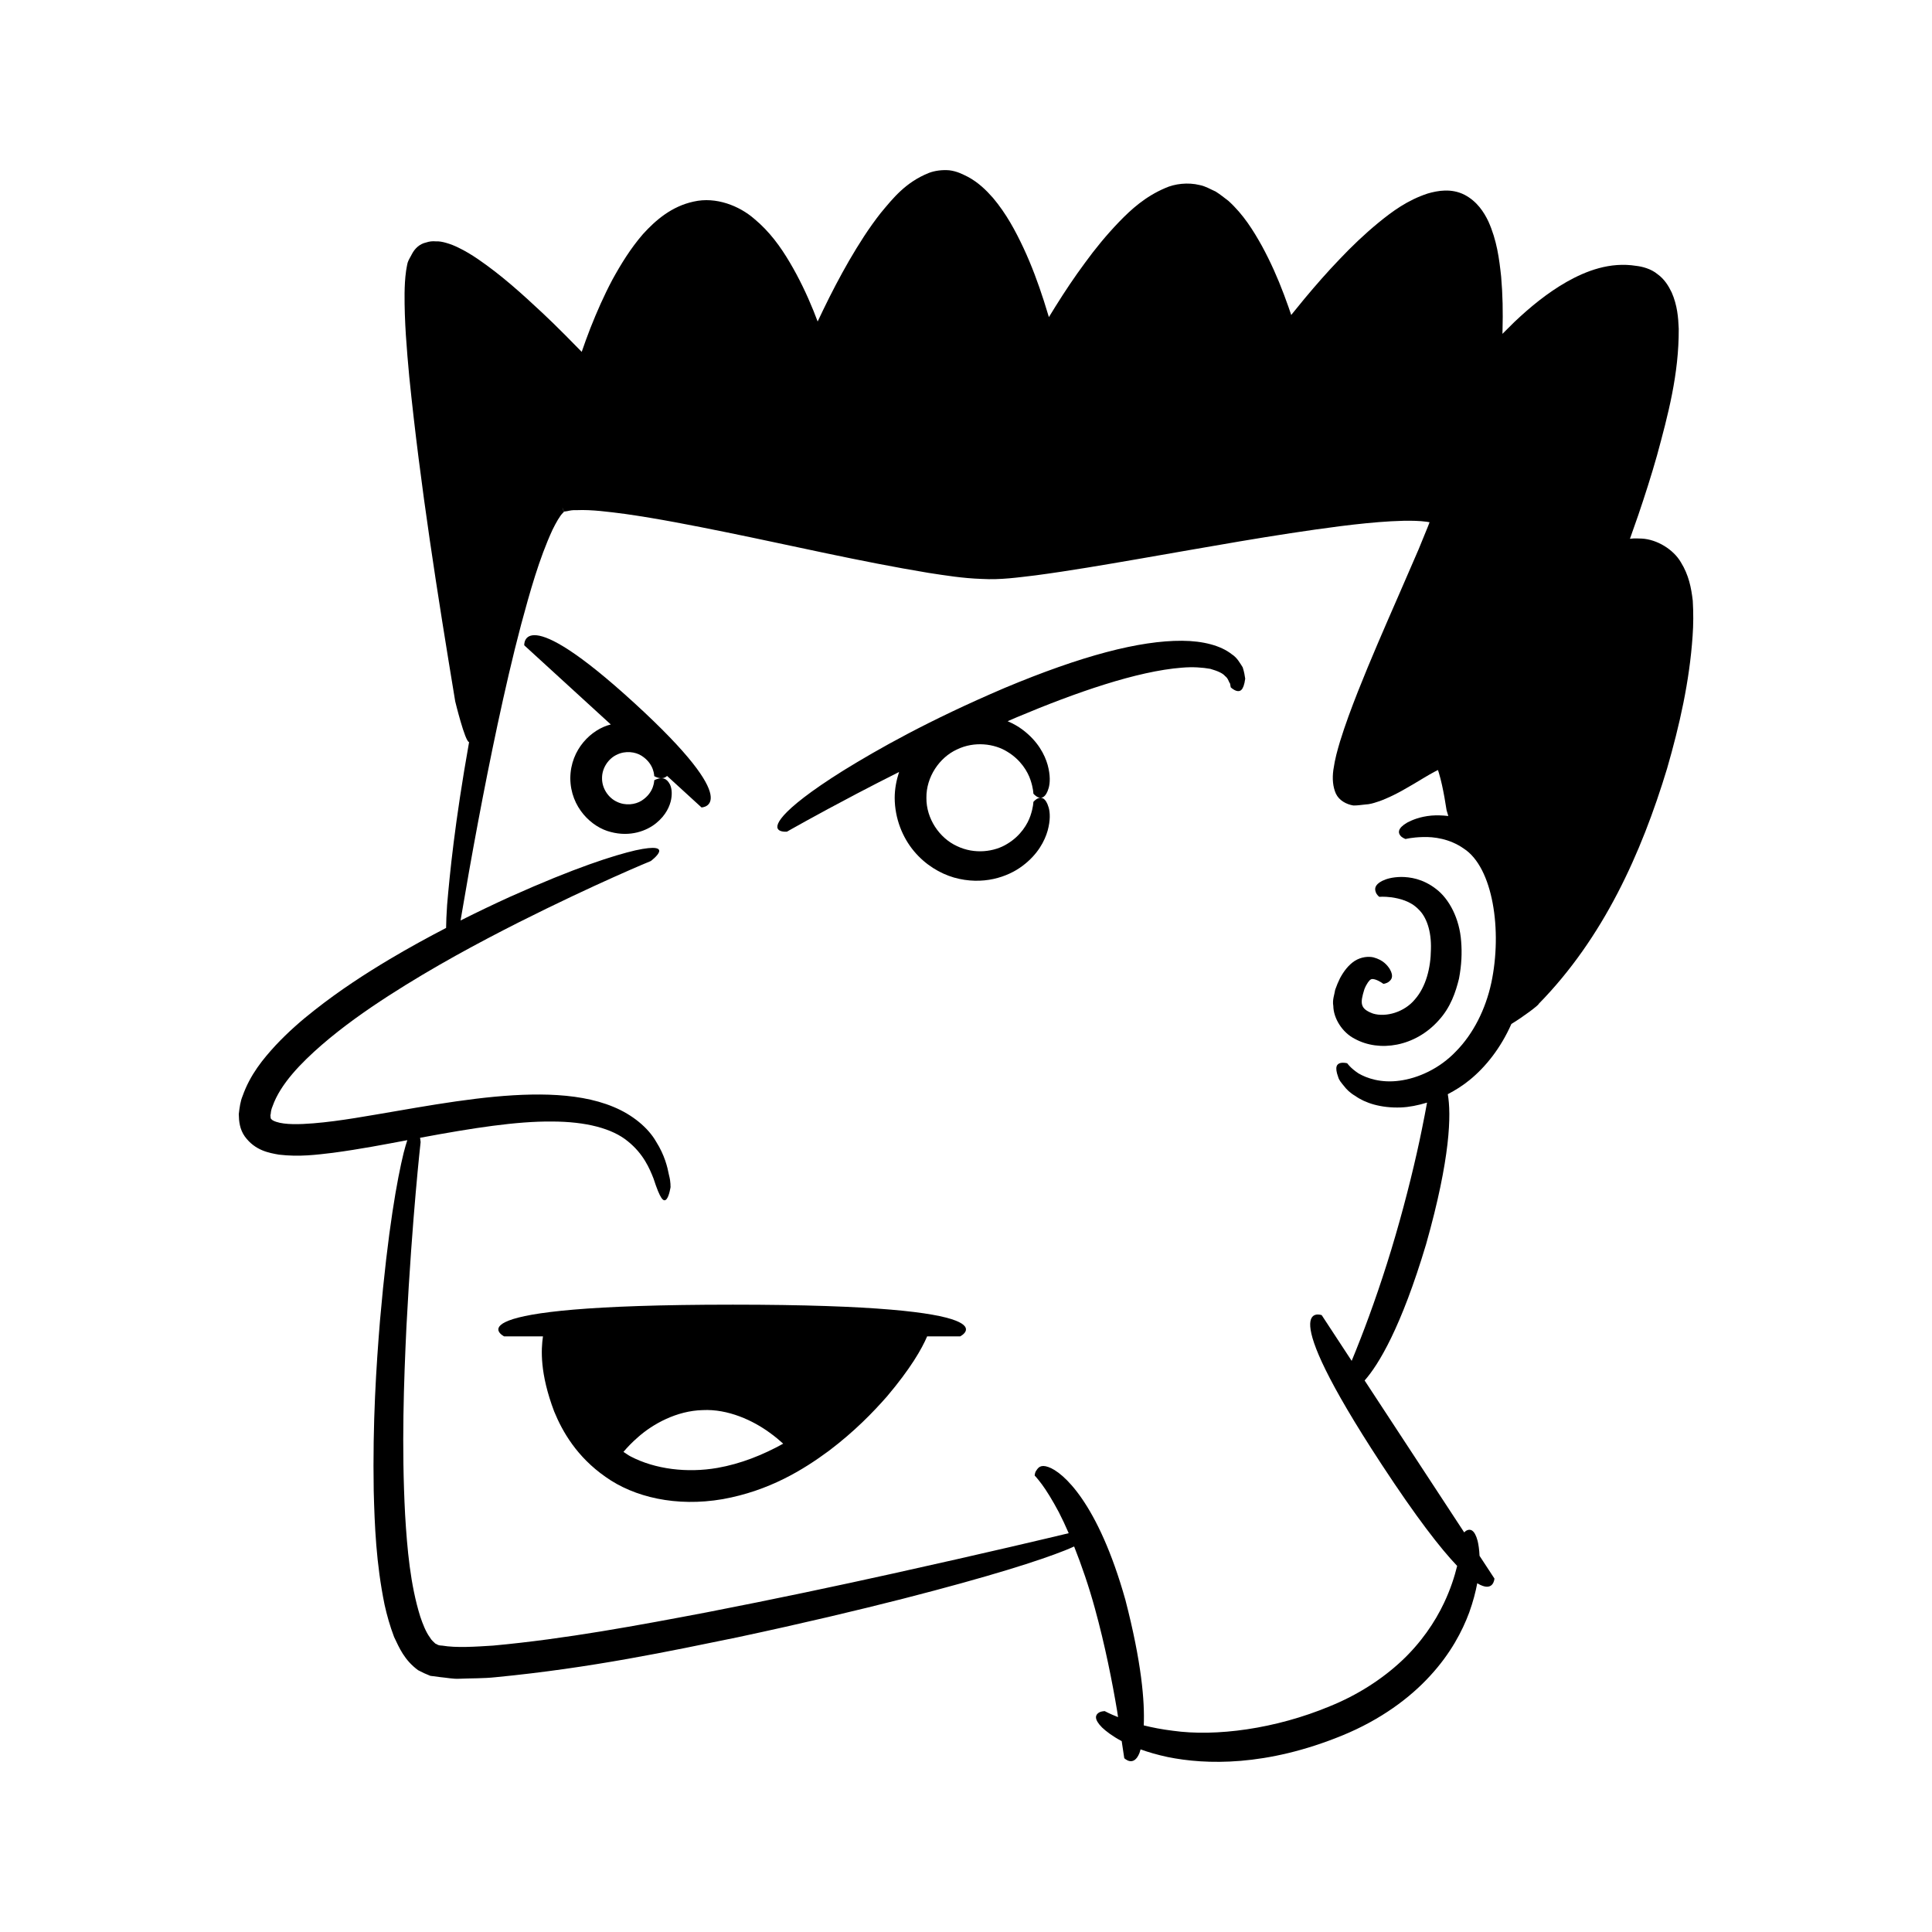 <?xml version="1.0" encoding="UTF-8"?>
<!-- Uploaded to: SVG Repo, www.svgrepo.com, Generator: SVG Repo Mixer Tools -->
<svg fill="#000000" width="800px" height="800px" version="1.1" viewBox="144 144 512 512" xmlns="http://www.w3.org/2000/svg">
 <g>
  <path d="m524.51 379.54c-3.516-2.699-6.879-3.125-9.199-3.141-2.375 0.039-3.965 0.523-5.019 1.047-2.152 1.098-1.965 2.246-1.699 2.977 0.254 0.762 0.934 1.246 0.934 1.246s1.188-0.125 3.258 0.129c2.004 0.301 4.961 0.957 7.059 3.113 2.191 2.008 3.531 5.863 3.363 10.723-0.055 4.848-1.289 9.848-4.238 13.211-2.812 3.406-7.672 4.793-11.09 3.766-3.508-1.273-3.453-2.75-2.309-6.438 0.605-1.551 1.367-2.449 1.668-2.582 0.238-0.156 0.508-0.199 1.164-0.023 1.273 0.391 2.254 1.223 2.211 1.164 0 0 0.77-0.066 1.414-0.543 0.594-0.473 1.488-1.281 0.277-3.383-0.637-0.961-1.688-2.387-4.359-3.102-1.336-0.289-3.211-0.125-4.922 0.941-1.656 1.078-2.914 2.738-3.918 4.613-0.473 0.957-0.867 1.898-1.27 3.047-0.199 1.328-0.781 2.637-0.492 4.297 0.035 3.211 2.336 7.012 5.688 8.695 6.492 3.57 15.973 2.133 22.238-4.894 3.176-3.465 4.508-7.508 5.379-11.047 0.688-3.625 0.82-6.836 0.574-9.848-0.418-6.055-3.176-11.328-6.711-13.969z"/>
  <path d="m592.6 303.2c-0.398-3.441-1.055-6.797-3.133-10.164-1.98-3.43-6.328-6.078-10.344-6.305-0.969-0.031-1.977-0.094-2.891 0.02l-0.281 0.035 2.176-6.188c1.789-5.25 3.477-10.535 4.996-15.895 2.922-10.766 5.82-21.543 5.758-33.57-0.125-3.031-0.371-6.199-1.863-9.629-0.812-1.68-1.898-3.516-3.754-4.844-1.75-1.457-4.113-2.027-5.625-2.199-7-1.125-13.312 1.34-18.441 4.227-5.207 2.981-9.68 6.68-13.832 10.602l-3.207 3.184 0.027-1.02c0.125-4.672 0.051-9.375-0.367-14.145-0.516-4.777-1.129-9.609-3.394-14.656-1.18-2.457-2.977-5.277-6.312-7.035-3.508-1.777-7.117-1.094-9.73-0.344-5.41 1.777-9.383 4.723-13.094 7.754-3.711 3.055-7.113 6.312-10.32 9.703-3.242 3.371-6.293 6.863-9.262 10.422l-3.523 4.32-0.723-2.121-1.195-3.277c-1.637-4.359-3.539-8.656-5.82-12.855-2.328-4.176-4.906-8.348-8.891-11.98-1.117-0.844-2.184-1.719-3.394-2.481-1.398-0.605-2.656-1.418-4.234-1.719-3.09-0.773-6.625-0.352-9.145 0.801-5.231 2.231-8.953 5.578-12.262 9.008-3.312 3.457-6.297 7.086-9.02 10.844-2.769 3.734-5.324 7.574-7.766 11.48l-1.766 2.863-1.332-4.305c-1.52-4.715-3.242-9.387-5.375-13.969-2.152-4.574-4.57-9.117-8.102-13.316-1.816-2.062-3.894-4.109-6.691-5.602-1.43-0.703-2.805-1.453-4.894-1.719-1.922-0.156-3.824 0.102-5.387 0.691-6.219 2.492-9.527 6.715-12.801 10.648-3.176 4.039-5.828 8.266-8.328 12.547-2.473 4.293-4.754 8.656-6.887 13.078l-1.484 3.113-1.125-2.898c-1.766-4.344-3.805-8.613-6.254-12.754-2.438-4.129-5.344-8.184-9.441-11.578-3.918-3.406-10.098-5.91-16.016-4.559-5.875 1.254-10.133 4.965-13.461 8.629-3.277 3.789-5.797 7.891-8.086 12.051-2.223 4.184-4.109 8.469-5.824 12.805-0.824 2.094-1.695 4.527-2.32 6.344-1.484-1.531-6.824-6.988-10.402-10.312-5.371-5.019-10.785-9.957-17.156-14.309-1.602-1.086-3.289-2.121-5.211-3.043-0.953-0.465-1.992-0.891-3.199-1.23-0.926-0.262-1.84-0.438-2.695-0.387-0.895-0.09-1.738 0.02-2.547 0.293-1.695 0.359-3.004 1.559-3.785 3.07-0.371 0.77-0.871 1.449-1.137 2.293-0.125 0.422-0.168 0.844-0.258 1.266l-0.148 0.852c-0.301 2.133-0.375 4.055-0.406 5.961-0.059 7.582 0.574 14.816 1.238 22.09 2.938 28.969 7.465 57.523 12.184 86.09 0 0 2.598 10.703 3.676 10.789-3.832 21.531-5.125 35.023-5.824 43.141-0.172 2.535-0.254 4.516-0.27 6.106-4.707 2.449-9.695 5.16-15.09 8.367-6.223 3.727-12.91 8.012-19.801 13.445-3.453 2.695-6.934 5.734-10.297 9.312-3.309 3.606-6.719 7.699-8.75 13.438-0.566 1.324-0.812 3.094-1 4.777 0.031 1.883 0.23 4.004 1.605 5.941 2.746 3.746 6.422 4.332 9.027 4.801 5.441 0.641 9.953 0.031 14.32-0.488 7.223-0.961 13.684-2.219 19.707-3.348-0.301 0.918-0.617 1.984-0.969 3.356-1.699 6.977-4.156 20.219-6.266 44.41-0.988 12.102-1.973 26.934-1.668 45.191 0.246 9.137 0.621 19.113 2.879 30.164 0.617 2.766 1.41 5.613 2.519 8.535 1.383 2.894 2.703 6.106 6.359 8.805 1.035 0.559 2.141 1.07 3.25 1.496l2.57 0.336c1.672 0.152 3.574 0.535 5.113 0.434 3.137-0.137 6.453-0.059 9.621-0.406 25.504-2.465 46.332-6.945 64.086-10.574 17.699-3.777 32.105-7.227 43.844-10.215 23.465-6.012 36.258-10.156 42.934-12.812 0.941-0.379 1.734-0.719 2.441-1.043 2 5.027 3.922 10.633 5.512 16.445 2.672 9.691 4.633 19.629 5.883 27.121 0.086 0.578 0.168 1.113 0.25 1.66-2.309-0.914-3.527-1.59-3.527-1.59s-1.121 0-1.754 0.535c-0.637 0.496-1.211 1.535 1.039 3.801 1.039 0.984 2.703 2.285 5.203 3.613 0.426 2.824 0.68 4.516 0.68 4.516s2.488 2.531 4.043-1.402c0.09-0.273 0.184-0.586 0.277-0.926 2.047 0.734 4.402 1.434 7.188 2.027 10.109 2.062 26.148 2.531 46.285-5.719 10.152-4.16 17.914-9.938 23.289-15.832 5.426-5.894 8.5-11.812 10.332-16.742 1.051-2.938 1.703-5.488 2.133-7.762 4.359 2.652 4.555-1.242 4.555-1.242l-3.949-6.027c-0.07-1.645-0.277-2.977-0.504-3.945-0.82-3.074-1.984-3.152-2.742-2.844-0.324 0.113-0.594 0.348-0.82 0.582l-26.387-40.258c3.684-4.168 9.664-13.961 16.297-36.137 6.504-22.992 6.668-34.453 5.742-39.734 1.938-1.016 3.875-2.199 5.781-3.758 4.281-3.473 8.289-8.539 11.074-14.859 3.012-1.797 7.371-5.074 7.215-5.297 17.148-17.492 27.215-39.84 34.055-62.426 3.289-11.414 5.926-22.98 6.754-35.09 0.219-3.016 0.23-6.125 0.043-9.344zm-53.395 101.3c-1.516 6.996-4.777 13.465-9.309 18.074-4.457 4.707-10.195 7.188-15.016 7.82-4.902 0.672-8.691-0.652-10.883-1.945-2.152-1.43-2.969-2.668-2.969-2.668s-0.941-0.273-1.809-0.07c-0.84 0.238-1.633 0.887-0.574 3.75 0.219 0.777 0.785 1.453 1.504 2.32 0.691 0.918 1.645 1.863 3.016 2.656 2.578 1.848 6.742 3.25 12.105 3.047 2.125-0.078 4.484-0.547 6.914-1.281-0.359 1.977-0.812 4.367-1.375 7.106-1.555 7.719-4.027 17.953-6.969 28.043-2.922 10.098-6.387 20.02-9.25 27.34-0.879 2.262-1.672 4.242-2.383 5.949l-7.941-12.113s-13.371-5.074 15.848 39.508c9.25 14.113 15.633 22.316 20.047 26.949-0.688 2.809-1.75 6.164-3.473 9.793-2.402 5.102-6.144 10.641-11.336 15.469-5.176 4.824-11.688 8.996-18.855 11.898-14.48 6.051-30.293 8.133-41.695 6.519-2.859-0.348-5.441-0.855-7.695-1.418 0.281-6.328-0.57-16.66-4.856-33.223-7.277-25.887-16.609-33.953-20.434-35.25-2.082-0.746-2.715 0.227-3.141 0.875-0.496 0.609-0.453 1.406-0.48 1.375 0 0 0.695 0.715 1.902 2.328 1.199 1.613 2.777 4.156 4.492 7.371 0.871 1.68 1.754 3.57 2.629 5.59-4.559 1.098-22.043 5.266-46.656 10.707-14.387 3.188-31.203 6.754-49.258 10.262-18.035 3.422-37.418 7.055-56.621 8.816-4.66 0.293-9.727 0.645-13.5 0.004-1.312-0.043-1.25-0.359-1.816-0.535-0.445-0.477-1-0.82-1.473-1.68-1.027-1.391-1.84-3.445-2.527-5.484-2.641-8.461-3.469-17.973-4.008-26.969-0.965-18.145-0.34-35.305 0.355-49.953 1.535-29.34 3.754-48.828 3.754-48.828s-0.047-0.492-0.145-1.129c0.066-0.012 0.137-0.023 0.199-0.035 13.98-2.606 25.398-4.348 34.625-4.277 9.191 0 16.156 1.859 20.242 5.25 4.148 3.332 5.769 7.246 6.801 9.863 1.758 5.418 2.625 6.344 3.43 5.481 0.738-0.812 1.094-3.293 1.094-3.293-0.086-0.008 0.121-1.078-0.441-3.172-0.395-2.062-1.141-5.219-3.394-8.781-2.078-3.668-6.266-7.156-11.312-9.227-5.074-2.121-10.934-3.019-17.09-3.231-12.355-0.398-26.117 1.863-40.535 4.359-7.191 1.203-14.637 2.637-21.918 3.231-3.531 0.285-7.461 0.414-9.855-0.406-1.266-0.43-1.273-0.766-1.453-0.945 0.082-0.34-0.184-0.516 0.035-1.23 0.043-0.555 0.152-1.195 0.484-1.957 2.062-5.879 7.547-11.477 13.02-16.234 5.578-4.828 11.648-9.102 17.68-13.004 12.094-7.797 24.062-14.18 34.41-19.422 20.762-10.438 35.117-16.309 35.117-16.309s7.125-5.285-4.051-2.84c-5.578 1.301-15.809 4.484-33.41 12.387-3.926 1.793-8.281 3.859-12.953 6.207 2.941-17.398 6.148-34.77 9.824-51.996 1.906-8.859 3.914-17.691 6.219-26.402 2.332-8.641 4.785-17.477 8.328-25.148 0.875-1.777 1.969-3.766 2.812-4.527 0.094-0.105 0.23-0.309 0.223-0.223l0.012 0.008-0.188-0.398-0.18-0.488-0.074-0.254c0.816 2.125 0.266 0.586 0.469 1.059l0.273-0.031 0.543-0.078c0.664-0.148 1.414-0.328 2.531-0.266 3.934-0.176 8.496 0.449 12.848 1.008 8.828 1.254 17.73 3.019 26.613 4.816 17.809 3.621 35.523 7.777 53.758 10.797 4.602 0.703 9.129 1.438 14.082 1.605 5.035 0.297 9.711-0.41 14.293-0.945 9.172-1.219 18.164-2.781 27.156-4.328 17.965-3.094 35.867-6.438 53.742-8.723 4.461-0.555 8.922-1.031 13.312-1.281 2.191-0.121 4.367-0.184 6.445-0.113 1.043 0.027 2.039 0.113 2.961 0.234l0.797 0.133-0.367 0.973-2.531 6.191-5.418 12.488c-3.648 8.355-7.316 16.73-10.707 25.305-1.688 4.301-3.316 8.633-4.719 13.18-0.695 2.394-1.301 4.394-1.754 7.496-0.32 2.312-0.133 4.492 0.664 6.281 0.852 1.816 2.773 2.848 4.641 3.152 1.074 0.023 2.133-0.172 3.199-0.266 1.016-0.023 2.312-0.406 2.777-0.578 1.332-0.375 2.457-0.898 3.606-1.402 2.266-1.031 4.269-2.215 6.234-3.363 1.949-1.148 3.836-2.336 5.578-3.273l1.023-0.52 0.258 0.82c0.301 0.969 0.562 2.047 0.805 3.129 0.48 2.176 0.875 4.441 1.223 6.719 0 0 0.184 0.66 0.457 1.52-1.672-0.199-3.211-0.215-4.481-0.113-3.082 0.285-5.094 1.172-6.41 1.852-2.656 1.555-2.356 2.707-1.887 3.356 0.457 0.691 1.465 1 1.465 1s1.621-0.441 4.559-0.52c2.902-0.102 7.102 0.43 10.832 3.043 7.769 4.992 10.266 21.754 7.309 35.637z"/>
  <path d="m338.03 489.75c-77.191 0-60.43 8.402-60.43 8.402h10.293c-0.508 3.5-0.852 9.809 2.969 19.902 2.188 5.336 6.008 12.031 13.613 17.332 7.547 5.387 18.742 8.023 31.047 5.906 12.328-2.215 21.328-7.773 28.148-12.812 6.828-5.164 11.656-10.168 15.379-14.395 6.266-7.406 9.227-12.594 10.656-15.938h8.754c0.004 0.004 16.762-8.398-60.43-8.398zm-3.922 43.262c-8.004 1.383-16.465 0.359-22.961-3.027-0.699-0.348-1.273-0.824-1.926-1.223 0.953-1.113 2.164-2.434 3.812-3.859 3.969-3.543 10.324-7.047 17.172-7.211 6.773-0.352 13.418 2.801 17.746 5.969 1.469 1.047 2.613 2.031 3.606 2.93-5.391 2.984-11.25 5.336-17.449 6.422z"/>
  <path d="m470.39 317.35c-2.879-2.266-7.547-3.508-13.129-3.539-11.266-0.066-26.602 3.949-47.012 12.496-20.371 8.699-33.703 16.32-42.734 21.879-8.996 5.633-13.59 9.418-15.777 11.848-4.336 4.875 0.816 4.363 0.816 4.363s7.387-4.231 18.719-10.176c3.34-1.75 7.055-3.66 10.992-5.637-0.695 2.137-1.156 4.418-1.164 6.832 0.02 5.539 2.106 10.551 5.102 14.141 3.016 3.617 6.856 5.902 10.605 7 7.629 2.16 14.246-0.125 18.188-3.106 4.047-3.035 5.867-6.606 6.641-9.324 0.754-2.769 0.648-4.777 0.273-6.109-0.773-2.656-1.918-2.773-2.688-2.508-0.809 0.293-1.367 1.012-1.367 1.012s-0.012 1.387-0.773 3.641c-0.746 2.211-2.602 5.34-6.133 7.457-3.414 2.144-8.73 2.844-13.352 0.598-4.652-2.125-8.156-7.297-8.09-12.801-0.066-5.504 3.438-10.676 8.09-12.801 4.621-2.246 9.938-1.547 13.352 0.598 3.535 2.117 5.391 5.242 6.133 7.457 0.762 2.25 0.773 3.641 0.773 3.641s0.559 0.719 1.367 1.012c0.77 0.262 1.918 0.145 2.688-2.508 0.371-1.332 0.477-3.34-0.273-6.109-0.773-2.719-2.594-6.289-6.641-9.324-1.113-0.844-2.461-1.613-3.965-2.258 0.828-0.355 1.652-0.719 2.484-1.07 15.562-6.551 31.824-12.203 43.695-13.117 2.953-0.258 5.488-0.051 7.531 0.312 1.895 0.547 3.297 1.141 3.922 1.922 0.836 0.602 0.945 1.539 1.312 1.969 0.117 0.652 0.18 1 0.18 1s0.668 0.676 1.531 0.945c0.844 0.211 1.871 0.113 2.305-3.227-0.105-0.77-0.266-1.785-0.664-3.012-0.668-1.008-1.402-2.527-2.938-3.496z"/>
  <path d="m321.5 351.81c-0.879-1.656-1.992-1.652-2.769-1.523-0.801 0.156-1.34 0.492-1.34 0.492-0.059-0.168 0.168 3.152-3.375 5.414-1.656 1.047-4.269 1.387-6.516 0.293-2.273-1.039-3.984-3.562-3.953-6.25-0.031-2.688 1.68-5.211 3.953-6.25 2.246-1.094 4.859-0.758 6.516 0.293 3.543 2.262 3.316 5.582 3.375 5.414 0 0 0.539 0.332 1.34 0.492 0.578 0.094 1.336 0.113 2.051-0.555l9.125 8.348s12.188-0.242-17.816-27.684c-30-27.441-29.16-15.281-29.16-15.281l22.941 20.984c-0.012 0.004-0.023 0-0.039 0.004-5.027 1.227-10.648 6.512-10.695 14.238 0.047 7.727 5.668 13.008 10.695 14.238 5.164 1.387 9.559-0.281 12.082-2.356 2.594-2.117 3.629-4.539 3.961-6.344 0.32-1.844 0.051-3.133-0.375-3.969z"/>
 </g>
</svg>